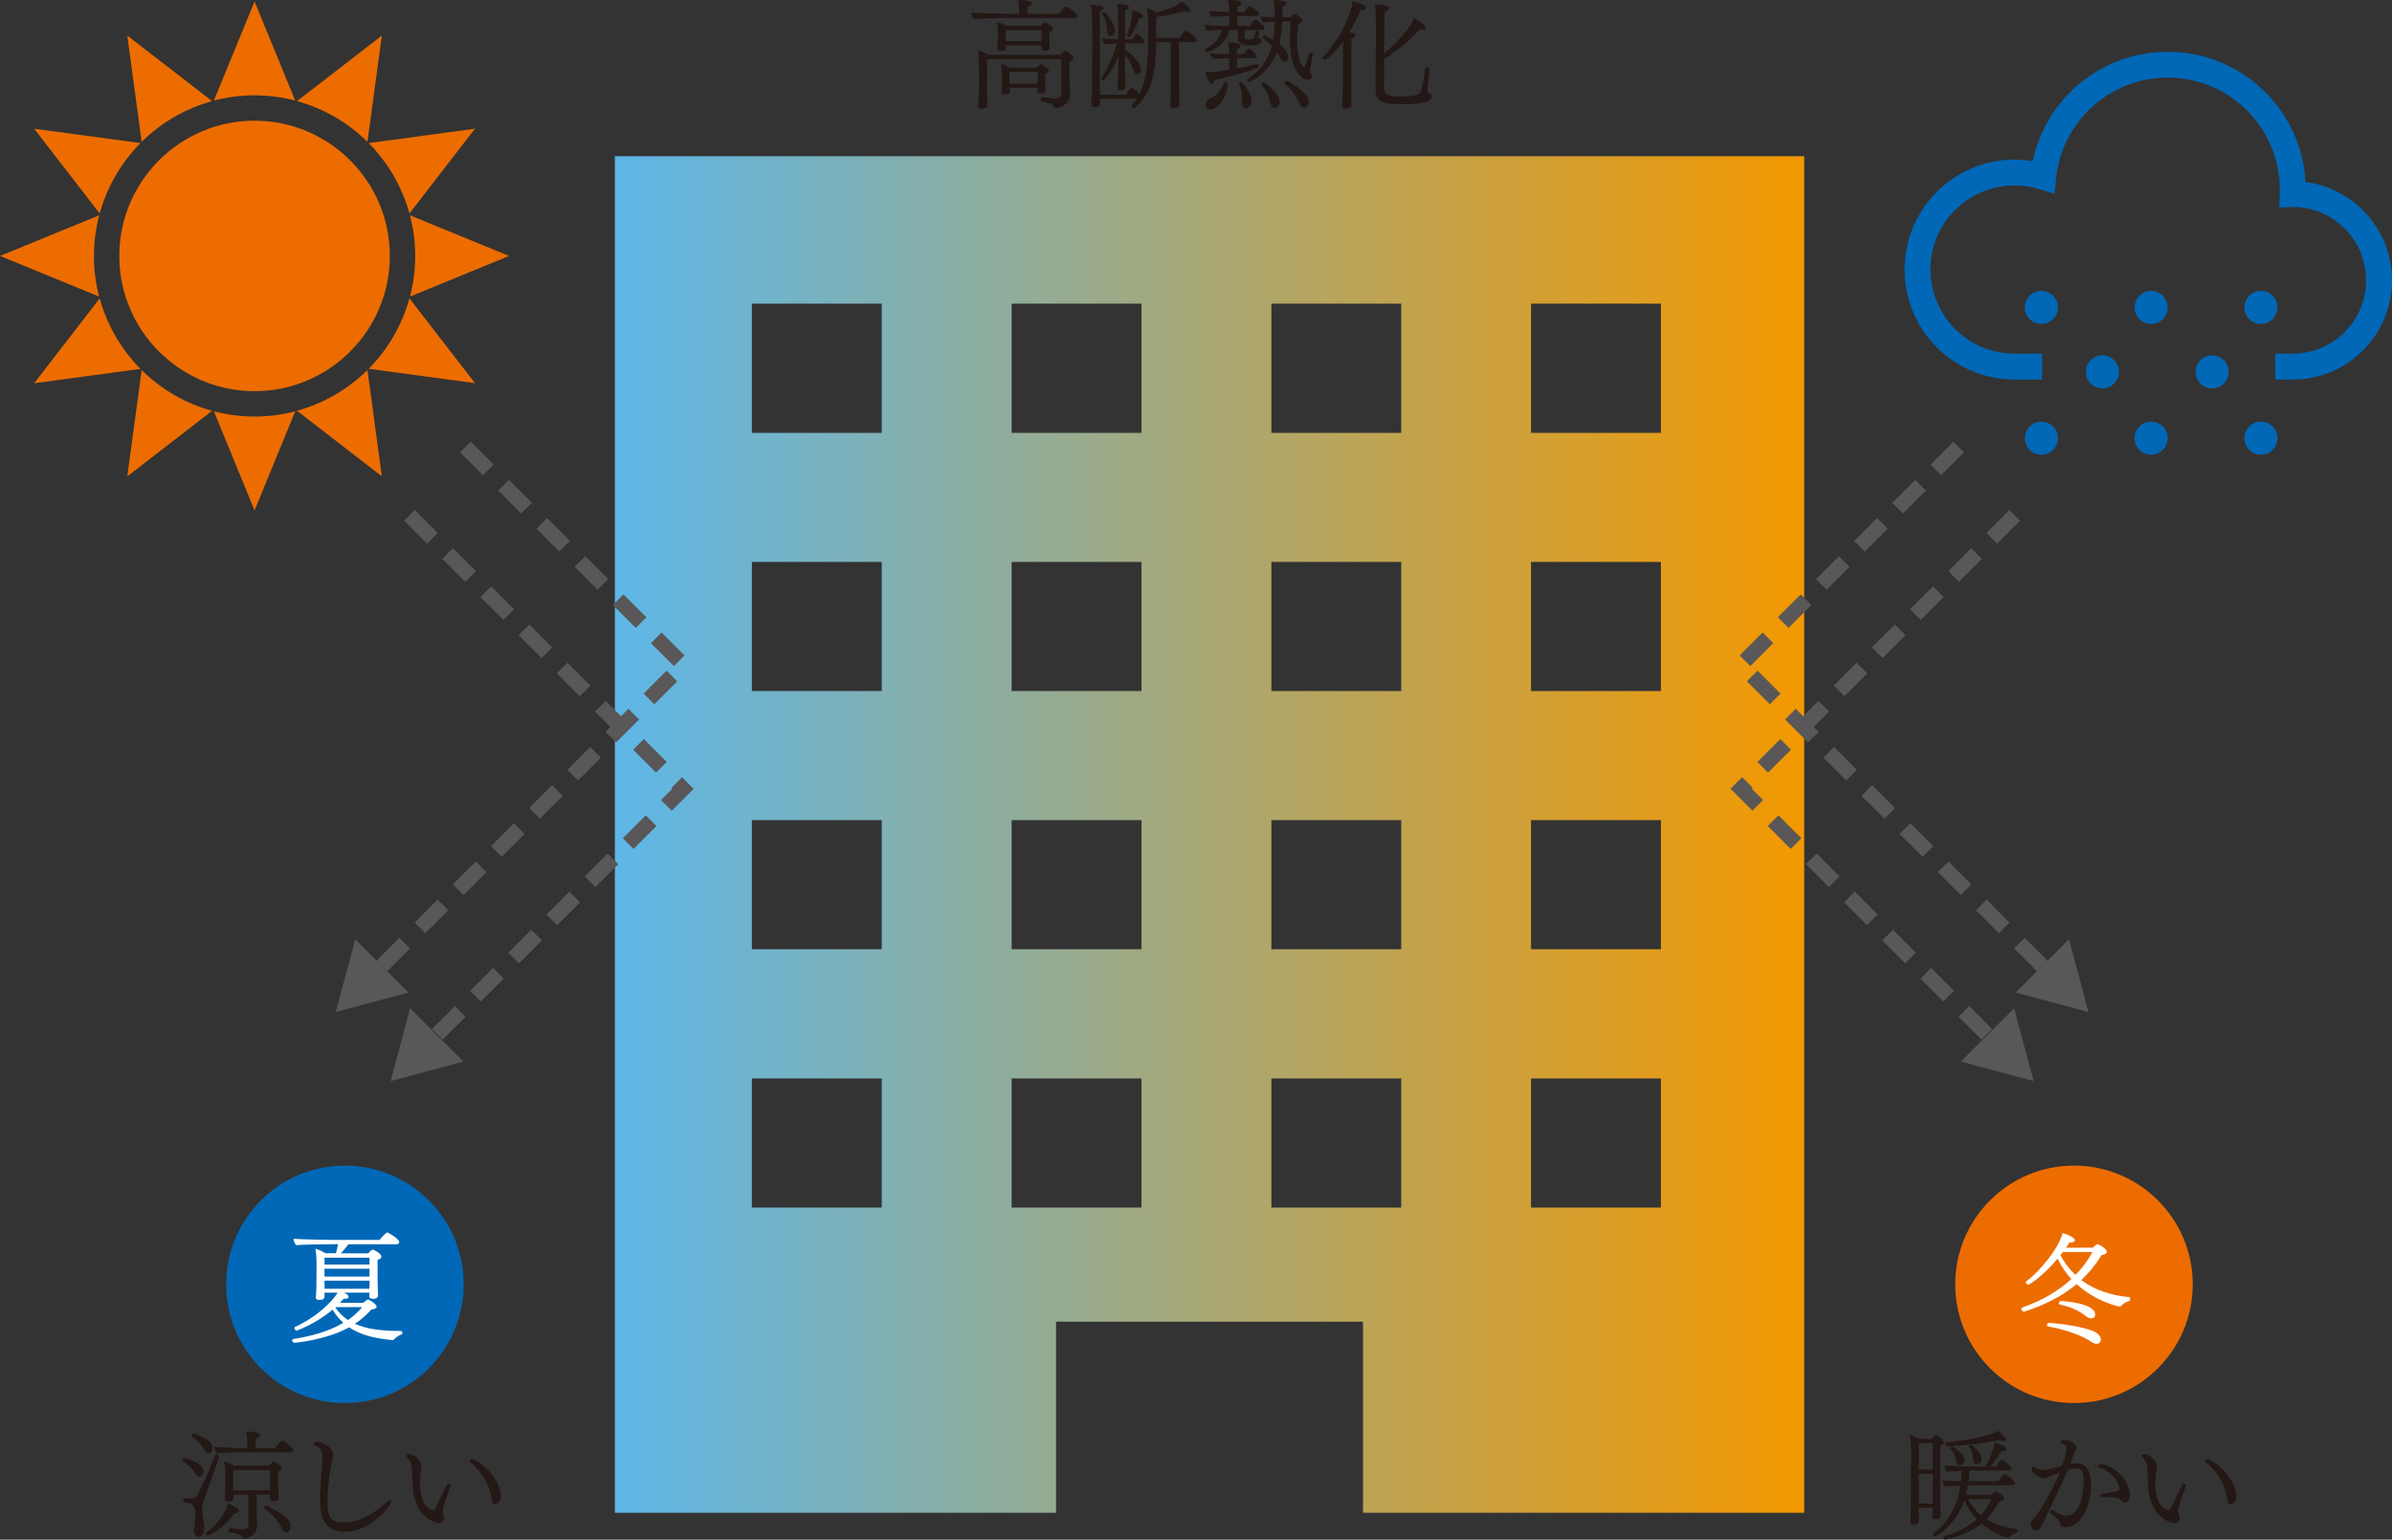<?xml version="1.0" encoding="UTF-8"?>
<svg id="_レイヤー_2" data-name="レイヤー 2" xmlns="http://www.w3.org/2000/svg" xmlns:xlink="http://www.w3.org/1999/xlink" viewBox="0 0 314.03 202.19">
  <rect x="0" y="0" width="314.03" height="202.19" fill="#333333" stroke="none"/>
  <defs>
    <style>
      .cls-1 {
        fill: #ed6c00;
      }

      .cls-2 {
        fill: #231815;
      }

      .cls-3 {
        fill: #595757;
      }

      .cls-4 {
        fill: #0068b7;
      }

      .cls-5 {
        fill: #fff;
      }

      .cls-6 {
        fill: url(#_名称未設定グラデーション_7);
      }
    </style>
    <linearGradient id="_名称未設定グラデーション_7" data-name="名称未設定グラデーション 7" x1="80.72" y1="109.6" x2="236.85" y2="109.6" gradientUnits="userSpaceOnUse">
      <stop offset="0" stop-color="#5eb7e8"/>
      <stop offset="1" stop-color="#f39800"/>
    </linearGradient>
  </defs>
  <g id="_レイヤー_1-2" data-name="レイヤー 1">
    <g>
      <path class="cls-6" d="M80.72,20.52v178.14h57.92v-25.1h40.3v25.1h57.92V20.52H80.72ZM115.76,158.58h-17.05v-16.96h17.05v16.96ZM115.76,124.66h-17.05v-16.96h17.05v16.96ZM115.76,90.75h-17.05v-16.96h17.05v16.96ZM115.76,56.84h-17.05v-16.96h17.05v16.96ZM149.86,158.58h-17.05v-16.96h17.05v16.96ZM149.86,124.66h-17.05v-16.96h17.05v16.96ZM149.86,90.75h-17.05v-16.96h17.05v16.96ZM149.86,56.84h-17.05v-16.96h17.05v16.96ZM183.96,158.58h-17.05v-16.96h17.05v16.96ZM183.96,124.66h-17.05v-16.96h17.05v16.96ZM183.96,90.75h-17.05v-16.96h17.05v16.96ZM183.96,56.84h-17.05v-16.96h17.05v16.96ZM218.05,158.58h-17.05v-16.96h17.05v16.96ZM218.05,124.66h-17.05v-16.96h17.05v16.96ZM218.05,90.75h-17.05v-16.96h17.05v16.96ZM218.05,56.84h-17.05v-16.96h17.05v16.96Z"/>
      <path class="cls-2" d="M141.42,2.09c0,.14-.09.28-.33.28h-9c-.61,0-3.82.06-4.27.11-.16-.16-.3-.51-.3-.78v-.05c.58.08,4.09.16,4.8.16h1.47v-.5c0-.41-.02-.7-.11-1.31,1.14.03,1.76.08,1.76.45,0,.17-.19.38-.55.47-.02.14-.02.58-.02.89h4.18c.23-.38.72-.94.89-.94.26,0,1.47.86,1.47,1.22ZM140.94,7.61c0,.16-.16.31-.51.45-.02.23-.02.41-.02.87v1.58c0,.38.05,1.68.06,1.98v.03c0,.94-1.06,1.67-1.86,1.67-.16,0-.23-.09-.3-.23-.16-.3-.33-.44-1.54-.64-.11-.02-.16-.12-.16-.25,0-.14.08-.3.2-.3h.02c.51.06,1.36.16,1.68.16.47,0,.81-.22.81-.67v-4.48h-9.73l-.02,4.01c0,.3.02.92.02,1.33,0,.19.02.5.03.64v.05c0,.44-.58.48-.76.48-.31,0-.45-.14-.45-.38v-.08c.11-1.51.11-2.03.11-2.14v-2.9c0-1.06-.02-1.56-.12-2.18.45.12.94.34,1.34.59h9.5c.34-.37.48-.53.62-.53.22,0,1.08.64,1.08.94ZM138.25,3.79c0,.19-.2.33-.48.41,0,.16-.02.73-.02.73,0,.44.05.86.08,1.29v.03c0,.14-.08.41-.64.41-.31,0-.48-.12-.48-.36l.02-.34h-4.68c.02.11.02.27.02.31-.02.28-.2.45-.69.45-.26,0-.47-.08-.47-.34v-.08c0-.06.05-.34.06-.58.02-.22.03-.5.03-.76v-.78c0-.5-.03-.76-.14-1.31.41.09.87.3,1.26.51h4.51c.12-.14.42-.45.58-.45.17,0,1.04.58,1.04.86ZM137.68,9.29c0,.19-.22.31-.45.39v.87c0,.17.02.5.03.7l.03.59v.02s0,.44-.64.44c-.28,0-.44-.09-.44-.3v-.03l.02-.44h-3.68v.06c0,.09.02.33.02.41,0,.16-.08.42-.67.42-.25,0-.44-.08-.44-.34v-.05c0-.06.02-.28.03-.48.02-.25.05-.66.05-.86v-.73c0-.5-.03-1.04-.14-1.56.39.09.83.26,1.22.48h3.52c.16-.17.42-.45.51-.45.03,0,.06.02.09.03.27.12.94.56.94.83ZM136.74,3.95h-4.71v1.45h4.71v-1.45ZM136.24,9.45h-3.71v1.54h3.71v-1.54Z"/>
      <path class="cls-2" d="M157.09,5.27c0,.14-.11.26-.34.26h-1.96v5.54c0,.48.02,1.36.03,2.01,0,.28.03.53.03.67,0,.33-.33.48-.75.48-.26,0-.48-.09-.48-.37v-.03c0-.14.03-.38.05-.73.02-.62.03-1.64.03-2.12v-5.44h-1.9c-.03,3.6-.48,6.53-2.76,8.58-.03.03-.08.05-.11.05-.14,0-.33-.14-.33-.27,0-.03.02-.08.05-.11.22-.27.42-.53.59-.81h-4.85l.02.34v.41c0,.06-.08.34-.67.34-.25,0-.47-.05-.47-.36v-.05s.03-.41.05-.78c.06-1.23.06-3.31.06-3.88,0-.37.02-1.47.02-2.65,0-4.27-.05-5.1-.16-5.72,1.47.09,1.62.22,1.62.47,0,.16-.16.33-.47.41v10.93h3.4c.41-.62.62-.87.81-.87.31,0,.9.64,1.01.76.98-2.01,1.11-4.44,1.11-6.96,0-.53.02-1.06.02-1.59,0-1.08-.05-2.03-.19-2.71.39.11.89.33,1.29.58,2.62-.69,3.13-1.23,3.32-1.45.33.16,1.12.87,1.12,1.15,0,.23-.28.25-.3.25-.14,0-.3-.05-.47-.14-.83.27-2.54.59-3.73.76v2.76h3.07c.2-.3.69-.95.87-.95.06,0,1.36.81,1.36,1.25ZM150.23,5.43c0,.14-.11.27-.31.27h-2.23v.83c.97.62,2.09,1.7,2.09,2.62,0,.44-.23.62-.44.62-.19,0-.39-.16-.5-.48-.23-.69-.64-1.5-1.15-2.14v1.34c0,.45.02,1.17.05,2.31,0,.14.02.45.02.64,0,.36-.42.41-.69.41-.2,0-.37-.09-.37-.33v-.03c0-.08.03-.47.05-.83.05-.94.03-1.61.05-2.03,0-.16.03-.78.06-1.36-.78,2.06-1.9,3.31-2.03,3.31s-.3-.08-.3-.22c0-.03.02-.06.05-.11.7-1,1.51-2.65,2.06-4.55-.51.02-1.36.05-1.65.09-.14-.17-.26-.48-.26-.76.39.06,1.47.12,2.07.14v-2.23c0-1.14-.03-1.65-.14-2.42.83.03,1.53.06,1.53.44,0,.14-.16.31-.48.41v3.8h.92c.14-.22.3-.45.5-.67.03-.03.06-.05.09-.05.25,0,1.03.72,1.03.98ZM145.79,4.76c-.23,0-.39-.17-.41-.58-.02-.73-.27-1.67-.67-2.37-.02-.03-.02-.05-.02-.08,0-.09.12-.19.25-.19.28,0,1.42,1.67,1.42,2.4,0,.38-.22.81-.58.81ZM149.59,2.43c-.39,1.03-.76,1.72-1.2,2.4-.03.05-.08.08-.14.08-.14,0-.3-.11-.3-.22,0-.02.01-.03.01-.05.2-.5.7-2.14.7-3.13v-.17c.56.12,1.45.47,1.45.78,0,.2-.2.31-.53.31Z"/>
      <path class="cls-2" d="M166.03,3.71c0,.14-.16.23-.34.23h-2.28c-.02.3-.02.75-.02.78,0,.45.17.47.56.47.64,0,.73-.3.81-.67.08-.42.12-.5.23-.5.14,0,.31.14.3.22-.02.17-.09.53-.09.62v.02c0,.22.44.08.44.5s-.54.61-1.64.61c-.7-.03-1.5-.09-1.5-1.12,0,0,0-.56.02-.92h-1.11c-.62,2.36-2.98,2.9-2.99,2.9-.14,0-.25-.14-.25-.27,0-.06.02-.12.09-.16,1.17-.59,1.86-1.37,2.15-2.48h-.12c-.51,0-1.28.02-1.81.09-.19-.17-.28-.48-.3-.76.61.08,1.75.14,2.48.14h.72v-1.29h-.22c-.51,0-1.57.02-2.1.09-.19-.17-.3-.5-.31-.78.56.08,1.87.14,2.64.14,0-.42-.03-1.11-.16-1.58,1.61,0,1.75.28,1.75.44,0,.23-.33.36-.56.42v.72h.95c.11-.16.51-.78.7-.78.16,0,1.22.69,1.22,1.06,0,.16-.14.26-.33.26h-2.54v1.29h1.67c.16-.25.54-.8.73-.8.22,0,1.22.8,1.22,1.09ZM159.42,10.54c-.02.33-.17.51-.34.51-.14,0-.28-.11-.38-.36-.16-.42-.39-.78-.47-1.23.19.02.34.03.51.03.19,0,.89-.02,2.64-.33v-1.5h-.27c-.51,0-1.36.03-1.89.09-.19-.17-.31-.47-.37-.76.72.11,1.76.12,2.43.12h.09c0-.41-.03-.97-.14-1.53,1.12,0,1.67.17,1.67.45,0,.16-.17.33-.5.41v.67h.87c.48-.69.59-.72.66-.72.3,0,1.09.81,1.09,1,0,.14-.09.26-.31.26h-2.31v1.33c.98-.19,1.95-.41,2.67-.58h.03c.11,0,.17.14.17.28,0,.09-.03.2-.12.23-1.53.56-4.18,1.26-5.74,1.61ZM158.89,14.38c-.34,0-.59-.22-.59-.61,0-.25.09-.58.53-.8.7-.34,1.47-.94,1.86-2.1.03-.09.11-.14.2-.14.14,0,.31.11.31.2v.02c-.17,2.43-1.71,3.43-2.31,3.43ZM163.55,14.25c-.31,0-.48-.31-.48-.81,0-.95-.11-1.7-.38-2.37-.02-.03-.02-.05-.02-.06,0-.14.16-.22.3-.22.06,0,.14.02.19.08.44.54,1.15,1.71,1.15,2.29,0,.9-.55,1.09-.76,1.09ZM171.97,9.28c0,.17.03.3.09.37.11.14.16.26.16.39,0,.27-.25.47-.53.47-.06,0-2.34-.2-2.34-5.52,0-.7.03-1.43.09-2.17h-1.11c-.12,2.01-.31,2.74-.37,3.01.64.5,1.17,1,1.17,1.65,0,.53-.37.64-.45.64-.19,0-.37-.14-.53-.45-.12-.25-.3-.53-.5-.81-1.08,2.85-3.62,3.93-3.62,3.93-.12,0-.31-.17-.31-.31,0-.05.02-.09.08-.12,1.84-1.19,2.71-2.6,3.15-4.32-.36-.39-.76-.75-1.15-1.03-.05-.03-.06-.08-.06-.12,0-.12.12-.25.25-.25.02,0,.26.05,1.14.61.12-.72.19-1.53.2-2.4-.28.02-.81.05-1.47.09-.12-.11-.36-.48-.36-.75v-.03c.65.08,1.39.09,1.84.11v-.98c0-.36-.03-.9-.11-1.28,1.09.03,1.65.14,1.65.45,0,.27-.3.39-.5.44,0,.44-.02.9-.03,1.37h1.08c.31-.36.39-.44.53-.44.25,0,1.03.61,1.03.92,0,.2-.25.33-.55.39-.11.75-.16,1.48-.16,2.18,0,2.62.73,3.52.92,3.52.12,0,.36-.7.66-1.84.02-.09.09-.12.19-.12.14,0,.31.09.31.22v.03c-.37,1.79-.39,2.06-.39,2.15ZM167.99,13.3c0,.81-.56.87-.66.87-.23,0-.45-.22-.55-.67-.22-.97-.56-1.62-1.14-2.34-.03-.03-.03-.08-.03-.11,0-.12.14-.25.3-.25.08,0,2.07,1.36,2.07,2.5ZM171.8,13.35c0,.53-.3.83-.59.83-.25,0-.47-.23-.64-.64-.41-1-1.14-1.89-1.9-2.51-.05-.05-.06-.08-.06-.12,0-.14.16-.26.3-.26.28,0,2.53,1.36,2.84,2.32.03.12.06.25.06.39Z"/>
      <path class="cls-2" d="M178.69,1.34h-.08c-.33.84-.84,1.87-1.47,2.9.73.11.79.2.79.39,0,.23-.28.36-.5.44-.02.51-.02,3.87-.02,3.87,0,.23-.02,1.2-.02,2.23,0,.76.02,1.58.03,2.15,0,.16.02.3.02.48,0,.39-.51.45-.79.45-.23,0-.47-.06-.47-.36v-.03c0-.06.03-.33.05-.69.06-1.2.09-3.82.09-4.24v-3.49c-1.18,1.58-2.18,2.42-2.37,2.42-.14,0-.3-.16-.3-.28,0-.05.02-.08.05-.11,2.42-2.51,3.79-5.88,3.84-7.28.19.03,1.78.33,1.78.83,0,.33-.53.33-.64.33ZM184.01,13.69c-1.73,0-3.43,0-3.43-2v-.03c.02-.9.05-8,.05-8.17,0-.41-.02-2-.11-2.92.19,0,1.84.03,1.84.5,0,.16-.19.37-.59.47-.02.78-.03,3.23-.05,5.49,1.18-1.01,2.7-2.59,3.4-3.62.19-.28.36-.64.48-1.03.22.09,1.56.78,1.56,1.26,0,.14-.11.28-.42.28-.11,0-.23-.02-.36-.06-1.48,1.62-3.21,2.99-4.66,3.91-.02,1.87-.02,3.46-.02,3.68.03,1.17.76,1.22,2.12,1.22.8,0,1.68-.06,2.12-.2.66-.19.76-.73,1.17-3.49.02-.11.11-.16.22-.16.16,0,.33.09.33.22v.02c-.27,2.7-.27,2.71-.27,2.78,0,.25.05.31.17.36.3.11.39.22.39.47,0,.59-.87,1.03-3.95,1.03Z"/>
      <path class="cls-1" d="M38.76,13.22L33.42.19l-5.34,13.02c1.71-.45,3.49-.69,5.34-.69s3.63.24,5.34.69Z"/>
      <path class="cls-1" d="M27.85,13.28l-11.14-8.61,1.89,13.96c2.54-2.51,5.71-4.38,9.25-5.35Z"/>
      <path class="cls-1" d="M18.44,18.79l-13.96-1.89,8.61,11.14c.97-3.54,2.84-6.71,5.35-9.25Z"/>
      <path class="cls-1" d="M12.34,33.61c0-1.84.24-3.63.69-5.34L0,33.61l13.02,5.34c-.45-1.71-.69-3.49-.69-5.34Z"/>
      <path class="cls-1" d="M13.09,39.19l-8.61,11.14,13.96-1.89c-2.51-2.54-4.38-5.71-5.35-9.25Z"/>
      <path class="cls-1" d="M16.71,62.56l11.14-8.61c-3.54-.97-6.71-2.84-9.25-5.35l-1.89,13.96Z"/>
      <path class="cls-1" d="M28.08,54.01l5.34,13.02,5.34-13.02c-1.71.45-3.49.69-5.34.69s-3.63-.24-5.34-.69Z"/>
      <path class="cls-1" d="M38.99,53.94l11.14,8.61-1.89-13.96c-2.54,2.51-5.71,4.38-9.25,5.35Z"/>
      <path class="cls-1" d="M48.4,48.43l13.96,1.89-8.61-11.14c-.97,3.54-2.84,6.71-5.35,9.25Z"/>
      <path class="cls-1" d="M66.84,33.61l-13.02-5.34c.45,1.71.69,3.49.69,5.34s-.24,3.63-.69,5.34l13.02-5.34Z"/>
      <path class="cls-1" d="M53.75,28.04l8.61-11.14-13.96,1.89c2.51,2.54,4.38,5.71,5.35,9.25Z"/>
      <path class="cls-1" d="M50.13,4.67l-11.14,8.61c3.54.97,6.71,2.84,9.25,5.35l1.89-13.96Z"/>
      <path class="cls-1" d="M33.42,15.85c-9.79,0-17.76,7.97-17.76,17.76s7.97,17.76,17.76,17.76,17.76-7.97,17.76-17.76-7.97-17.76-17.76-17.76Z"/>
      <circle class="cls-4" cx="45.28" cy="168.66" r="15.59"/>
      <path class="cls-5" d="M52.83,175.04c0,.09-.03.17-.12.2-.2.08-.62.25-.98.65-.08.09-.16.09-.22.09-2.21-.2-4.15-.65-5.68-1.67-3.03,1.68-7.13,2.03-7.19,2.03-.14,0-.28-.19-.28-.33,0-.08.03-.14.12-.16,2.25-.36,4.6-.95,6.6-2.14-.54-.47-1.01-1.04-1.42-1.72-2.26,1.89-4.68,2.75-4.71,2.75-.14,0-.3-.19-.3-.34,0-.06.03-.11.09-.14,3.73-1.75,5.43-4.18,5.58-4.51h-1.72v.51c0,.37-.31.45-.69.45-.25,0-.45-.08-.45-.34v-.05c.02-.12.08-.69.08-2.06l.02-2.46c0-.45-.05-1.34-.16-1.81.42.09.9.34,1.34.59h1.36c.11-.36.22-.83.28-1.19h-.81c-.61,0-4.01.05-4.68.12-.19-.14-.34-.56-.36-.84.78.09,4.3.16,5.47.16h5.82c.22-.27.86-.98,1.01-.98.05,0,.08.02.11.03.25.11,1.47.84,1.47,1.22,0,.14-.11.3-.34.3h-6.33c-.16.22-.66.83-.98,1.19h3.59c.36-.41.45-.48.58-.48.19,0,1.14.53,1.14.9,0,.17-.14.34-.5.44v2.67c0,.22.02.76.03,1.2,0,.22.03.72.03.79v.03c0,.41-.53.42-.7.42-.31,0-.45-.11-.45-.33l.02-.48h-3.32c.41.22.58.36.58.55,0,.17-.2.26-.41.26-.06,0-.14,0-.22-.02-.16.19-.33.37-.5.55h3.07c.11-.11.48-.44.62-.44.02,0,.05,0,.08.02s1.04.55,1.04.94c0,.17-.2.31-.69.36-.66.73-1.37,1.36-2.15,1.87,1.53.7,3.49.94,5.82.94h.17s.09,0,.12.02c.05.02.11.12.11.23ZM48.51,165.16h-5.91v.9h5.91v-.9ZM48.51,166.61h-5.91v1.03h5.91v-1.03ZM48.51,168.18h-5.91v.26c0,.14,0,.48.02.8h5.88c.02-.3.02-.66.02-.83v-.23ZM44.08,171.65l-.05.05c.44.67,1,1.22,1.65,1.65.69-.47,1.31-1.03,1.87-1.7h-3.48Z"/>
      <circle class="cls-1" cx="272.28" cy="168.66" r="15.59"/>
      <path class="cls-5" d="M278.48,171.49c-.05.06-.14.09-.22.09-.05,0-2.99-.55-5.63-2.95-3.04,2.56-6.91,3.62-6.96,3.62-.16,0-.31-.22-.31-.37,0-.08.05-.14.12-.17,2.7-.94,4.83-2.25,6.46-3.74-.7-.76-1.33-1.65-1.81-2.68-2.03,2.4-3.67,3.4-3.87,3.4-.16,0-.3-.17-.3-.31,0-.05.02-.09.06-.12,1.67-1.19,4.23-4.24,4.76-6.33.47.12,1.62.56,1.62.94,0,.19-.23.31-.64.31h-.09c-.12.2-.27.44-.44.67h3.52c.08-.08.5-.47.62-.47.11,0,1.22.54,1.22,1.03,0,.2-.25.36-.67.39-.75,1.23-1.64,2.32-2.68,3.31,1.7,1.26,3.84,2.01,6.3,2.23.08,0,.12.11.12.23,0,.11-.05.23-.12.27-.34.11-.81.31-1.08.67ZM275.8,175.92c0,.31-.2.55-.56.55-.2,0-.45-.09-.73-.28-1.37-.94-3.77-1.68-5.63-2-.09-.02-.14-.09-.14-.19,0-.14.09-.28.22-.28.06,0,3.68.22,5.85,1.09.7.28,1,.75,1,1.11ZM274.55,173.14c-.2,0-.45-.11-.72-.31-.92-.73-2.03-1.23-3.4-1.51-.09-.02-.14-.09-.14-.17,0-.14.12-.3.28-.3.23,0,4.49.25,4.49,1.78,0,.39-.3.51-.51.51ZM270.82,164.42c-.11.12-.2.27-.31.41.51,1.01,1.19,1.87,1.96,2.6.94-.94,1.67-1.96,2.23-3.01h-3.88Z"/>
      <path class="cls-2" d="M26.68,193.26c0,.39-.23.66-.5.66-.17,0-.36-.12-.51-.41-.34-.56-.97-1.25-1.65-1.61-.08-.03-.11-.09-.11-.16,0-.12.14-.26.3-.26.02,0,2.48.47,2.48,1.78ZM27.15,195.94c-.09.28-.23.64-.36,1-.17.51-.25.81-.25,1.22,0,.3.02.34.26,2.04.2,1.28-.45,1.61-.73,1.61-.31,0-.61-.26-.61-.75,0-.06,0-.12.02-.19.06-.47.17-1.31.17-1.98,0-1.42-.67-1.56-1.39-1.56-.12,0-.2-.14-.2-.28,0-.16.08-.3.22-.3h.02c.34.02.62.03.97.03.23,0,.42-.12.53-.31.55-.89,1.53-2.98,2.43-5.36.03-.09.11-.12.19-.12.16,0,.34.12.34.28,0,.17-1.45,4.23-1.61,4.68ZM27.88,190.11c0,.26-.11.72-.51.72-.2,0-.41-.14-.58-.44-.39-.73-.83-1.26-1.58-1.68-.06-.03-.09-.09-.09-.16,0-.12.14-.27.3-.27.09,0,2,.62,2.35,1.36.08.16.11.31.11.47ZM31.37,198.4c0,.17-.19.3-.5.3h-.11c-1.42,2.18-3.35,2.98-3.48,2.98-.16,0-.28-.14-.28-.28,0-.06.03-.14.11-.19,1.23-.84,2.5-2.43,2.79-3.74.05.02,1.47.48,1.47.94ZM38.51,190.43c0,.16-.11.3-.34.3h-6.6c-.61,0-2.42.03-3.09.11-.2-.14-.31-.56-.33-.83.67.06,2.6.16,3.76.16h.55v-.59c0-.41,0-.87-.14-1.59,1.58,0,1.83.27,1.83.47,0,.25-.38.39-.56.44,0,.09-.02.31-.02.56s.02.51.02.72h2.56c.14-.22.75-1.04.94-1.04.12,0,1.43.95,1.43,1.31ZM36.99,192.85c0,.14-.11.3-.47.41v1.58c0,.17.02,1.14.03,1.34.02.17.03.44.03.51,0,.31-.34.45-.64.45s-.51-.12-.51-.38l.02-.5h-1.76v2.54c0,.31.06,1.37.06,1.65v.02c0,.78-.9,1.58-1.68,1.58-.12,0-.23-.03-.3-.22-.12-.42-1.56-.62-1.62-.62-.11-.02-.16-.12-.16-.25,0-.14.06-.28.19-.28h.02c.59.08,1.29.16,1.65.16.5,0,.76-.23.76-.72v-3.85h-1.98v.05l.02.39v.03c0,.45-.58.45-.67.45-.25,0-.47-.08-.47-.39v-.05c0-.06.02-.3.03-.53.02-.44.05-.98.05-1.29v-1.33c0-.51-.05-1.12-.16-1.68.39.11.89.33,1.31.56h4.57c.23-.26.53-.56.61-.56.22,0,1.08.64,1.08.94ZM35.46,193.04h-4.83c0,.69-.02,2.14-.02,2.14v.53h4.85v-2.67ZM38.16,200.48c0,.36-.16.76-.56.76-.2,0-.41-.16-.58-.51-.41-.83-1.19-1.87-2.26-2.59-.05-.03-.06-.08-.06-.12,0-.12.14-.28.28-.28.05,0,3.18,1.29,3.18,2.75Z"/>
      <path class="cls-2" d="M45.25,201.15c-2.7,0-3.23-2.06-3.23-4.18,0-.58.03-1.22.08-1.89q.23-3.74.23-3.81c0-.64-.25-1.18-.92-1.4-.16-.05-.23-.14-.23-.23,0-.16.19-.31.48-.31.98,0,2.11,1.04,2.11,1.72,0,.34-.17.75-.3,1.4-.28,1.45-.48,3.57-.48,4.9,0,2.15.59,2.6,2.18,2.6,2.71,0,5.16-2.28,5.58-2.7.16-.16.34-.23.47-.23.09,0,.17.05.17.16,0,.47-2.7,3.98-6.14,3.98Z"/>
      <path class="cls-2" d="M58.13,198.5c0,.09.02.19.03.26.05.2.16.44.16.64,0,.51-.64.61-.75.61-.36,0-1.79-.45-2.59-1.92-.62-1.15-.81-1.96-.87-4.9-.02-.7-.16-1.28-.58-1.75-.12-.14-.19-.23-.19-.3,0-.14.42-.17.5-.17.37,0,1.48.73,1.48,1.54,0,.23-.05.45-.08.69-.08.54-.11,1.08-.11,1.57,0,3.29,1.58,3.52,1.72,3.52.16,0,.25-.09.31-.23.41-.8,1-2.12,1.47-2.96.09-.17.22-.28.33-.28s.19.09.19.23c0,.06-.02.14-.05.22-.86,2.42-.97,2.75-.97,3.21ZM65.77,196.39c0,.55-.34,1.15-.72,1.15-.14,0-.28-.09-.41-.31-.09-.17-.12-.64-.17-.86-.25-1.33-1.2-3.13-2.67-4.3-.09-.08-.14-.17-.14-.25,0-.12.11-.23.28-.23.56,0,3.17,1.81,3.73,4.19.05.22.09.42.09.61Z"/>
      <path class="cls-2" d="M255.2,189.44c0,.14-.11.3-.47.39-.02.61-.02,5.19-.02,5.19,0,.31.02,2.79.03,3.27.02.22.05.64.05.73,0,.42-.44.5-.66.5-.28,0-.45-.16-.45-.42,0-.25.02-.64.03-.81v-.3h-1.83c.02.47.02.87.02,1.08,0,.19.02.48.02.61,0,.05,0,.56-.65.56-.31,0-.48-.16-.48-.41v-.06c.08-.51.09-3.21.09-3.31l.02-5.82c0-.69-.05-1.56-.16-2.23.41.12.87.34,1.23.55h1.67c.34-.42.47-.5.5-.5.17,0,1.06.61,1.06.97ZM253.74,189.5h-1.83l-.02,3.49h1.84v-3.49ZM253.74,193.54h-1.84v3.91h1.84v-3.91ZM264.85,201.02c0,.12-.08.28-.17.3-.23.05-.61.22-.87.53-.05.06-.09.09-.17.09-.03,0-1.7-.33-3.51-1.86-2,1.62-4.74,2.11-4.77,2.11-.11,0-.25-.19-.25-.33,0-.06.03-.11.09-.12,1.93-.56,3.31-1.29,4.32-2.23-.7-.73-1.28-1.59-1.62-2.5-1.17,3.38-3.7,4.76-3.9,4.76-.16,0-.28-.12-.28-.25,0-.05.02-.09.08-.14,2.32-1.7,3.23-4.02,3.55-6.27-.62.02-1.62.05-2.01.09-.14-.14-.26-.44-.26-.7v-.08c.47.06,1.54.09,2.35.11.05-.47.08-.92.09-1.37-.72.02-1.59.06-1.92.09-.14-.14-.28-.45-.28-.72v-.08c.69.09,2.87.14,3.49.14h1.87c.42-.75.87-1.83,1.06-2.45.05-.19.06-.36.11-.69.34.05,1.53.44,1.53.84,0,.17-.19.28-.48.28-.05,0-.09-.02-.14-.02-.45.69-.91,1.39-1.44,2.03h.7c.53-.8.67-.86.78-.86.14,0,1.29.78,1.29,1.12,0,.16-.14.28-.34.28h-5.18c-.02.45-.06.92-.12,1.4h3.9s.58-.92.83-.92c.14,0,1.39.84,1.39,1.18,0,.16-.16.28-.36.28h-5.85c-.06.41-.16.81-.26,1.23h3.37c.37-.44.55-.45.61-.45.09,0,1.06.58,1.06.95,0,.17-.2.31-.64.36-.51.89-1.06,1.65-1.71,2.31,1.11.7,2.43,1.14,3.91,1.33.11.02.16.09.16.2ZM263.03,189.25c-.14,0-.31-.05-.51-.14-2.74.64-6.38.79-6.77.79-.22,0-.31-.14-.31-.26,0-.11.08-.22.22-.23.37-.05,5.47-.62,6.61-1.51.12.08,1.06.75,1.06,1.14,0,.02,0,.22-.3.22ZM257.88,191.68c0,.26-.14.73-.59.73-.25,0-.42-.23-.47-.56-.11-.72-.36-1.14-.76-1.61-.03-.03-.03-.06-.03-.09,0-.11.14-.2.27-.2,0,0,1.59.83,1.59,1.73ZM258.38,196.87c.44.84,1,1.53,1.68,2.11.55-.62,1-1.33,1.37-2.11h-3.06ZM259.55,192.34c-.28,0-.44-.25-.47-.59-.05-.62-.23-1.28-.56-1.73-.02-.03-.03-.06-.03-.08,0-.11.16-.19.28-.19.16,0,1.39,1.09,1.39,1.83,0,.25-.17.76-.61.76Z"/>
      <path class="cls-2" d="M271.12,200.54c-.27,0-.55-.08-.66-.41-.14-.42-.22-.53-.56-.84-.19-.17-.39-.33-.59-.51-.11-.09-.17-.22-.17-.31,0-.11.08-.2.2-.2.06,0,.17.03.28.11.81.53,1.28.67,1.62.67,1.87,0,2.31-2.85,2.31-4.57,0-1.26-.31-1.64-.84-1.65-.39,0-.75.03-1.25.22-.94,2.23-2,4.26-3.01,6.44-.09.2-.34.73-.44.95-.12.28-.5.55-.83.55-.36,0-.59-.48-.59-.9,0-.14.08-.34.17-.44,1.7-1.7,3.59-6.13,3.65-6.29-.47.17-1.12.45-1.29.53-.25.12-.5.23-.8.23-.78,0-1.61-.75-1.61-1.25,0-.19.11-.28.23-.28.06,0,.14.03.2.08.08.05.53.36,1.14.36.55,0,2.09-.45,2.45-.56.42-1.2.58-2.15.58-2.23,0-.42-.28-.59-.61-.62-.17-.02-.22-.11-.22-.19,0-.14.12-.34.56-.34.75,0,1.61.64,1.61,1.03,0,.17-.14.33-.25.53-.05.09-.61,1.58-.61,1.59.28-.05.56-.06.8-.06,1.12,0,1.93.72,1.93,2.74,0,2.23-.94,5.63-3.42,5.63ZM279.62,196.31c0,.59-.28,1.01-.69,1.01-.12,0-.27-.05-.39-.19-.44-.5-.64-.5-1.87-.5-.67,0-.98,0-.98-.2,0-.12.16-.25.45-.3,2.04-.33,2.11-.39,2.11-.66,0-.59-1.06-2.45-2.71-2.73-.12-.03-.19-.09-.19-.17,0-.14.16-.28.42-.28,1.53,0,3.85,2,3.85,4.01Z"/>
      <path class="cls-2" d="M285.96,198.5c0,.09.02.19.03.26.05.2.16.44.16.64,0,.51-.64.61-.75.61-.36,0-1.79-.45-2.59-1.92-.62-1.15-.81-1.96-.87-4.9-.02-.7-.16-1.28-.58-1.75-.12-.14-.19-.23-.19-.3,0-.14.42-.17.5-.17.38,0,1.48.73,1.48,1.54,0,.23-.05.45-.08.69-.08.54-.11,1.08-.11,1.57,0,3.29,1.58,3.52,1.71,3.52.16,0,.25-.09.31-.23.41-.8,1-2.12,1.47-2.96.09-.17.22-.28.33-.28s.19.09.19.23c0,.06-.02.14-.05.22-.86,2.42-.97,2.75-.97,3.21ZM293.6,196.39c0,.55-.34,1.15-.72,1.15-.14,0-.28-.09-.41-.31-.09-.17-.12-.64-.17-.86-.25-1.33-1.2-3.13-2.67-4.3-.09-.08-.14-.17-.14-.25,0-.12.11-.23.28-.23.56,0,3.17,1.81,3.73,4.19.05.22.09.42.09.61Z"/>
      <path class="cls-3" d="M267.43,127.56l-3.01-3.01,1.4-1.4,3.01,3.01-1.4,1.4ZM262.42,122.55l-3.01-3.01,1.4-1.4,3.01,3.01-1.4,1.4ZM257.41,117.54l-3.01-3.01,1.4-1.4,3.01,3.01-1.4,1.4ZM252.4,112.52l-3.01-3.01,1.4-1.4,3.01,3.01-1.4,1.4ZM247.39,107.51l-3.01-3.01,1.4-1.4,3.01,3.01-1.4,1.4ZM242.38,102.5l-3.01-3.01,1.4-1.4,3.01,3.01-1.4,1.4ZM237.36,97.49l-3.01-3.01,1.4-1.4,3.01,3.01-1.4,1.4ZM232.35,92.48l-3.01-3.01,1.4-1.4,3.01,3.01-1.4,1.4ZM229.79,87.47l-1.4-1.4,3.01-3.01,1.4,1.4-3.01,3.01ZM234.8,82.46l-1.4-1.4,3.01-3.01,1.4,1.4-3.01,3.01ZM239.81,77.45l-1.4-1.4,3.01-3.01,1.4,1.4-3.01,3.01ZM244.82,72.44l-1.4-1.4,3.01-3.01,1.4,1.4-3.01,3.01ZM249.83,67.43l-1.4-1.4,3.01-3.01,1.4,1.4-3.01,3.01ZM254.84,62.41l-1.4-1.4,3.01-3.01,1.4,1.4-3.01,3.01Z"/>
      <polygon class="cls-3" points="264.62 130.34 274.18 132.9 271.62 123.35 264.62 130.34"/>
      <path class="cls-3" d="M260.14,136.53l-3.01-3.01,1.4-1.4,3.01,3.01-1.4,1.4ZM255.13,131.52l-3.01-3.01,1.4-1.4,3.01,3.01-1.4,1.4ZM250.12,126.51l-3.01-3.01,1.4-1.4,3.01,3.01-1.4,1.4ZM245.11,121.5l-3.01-3.01,1.4-1.4,3.01,3.01-1.4,1.4ZM240.1,116.49l-3.01-3.01,1.4-1.4,3.01,3.01-1.4,1.4ZM235.09,111.48l-3.01-3.01,1.4-1.4,3.01,3.01-1.4,1.4ZM230.08,106.47l-2.89-2.89,1.52-1.52,1.4,1.4-.12.12,1.48,1.48-1.4,1.4ZM232.12,101.46l-1.4-1.4,3.01-3.01,1.4,1.4-3.01,3.01ZM237.13,96.45l-1.4-1.4,3.01-3.01,1.4,1.4-3.01,3.01ZM242.14,91.44l-1.4-1.4,3.01-3.01,1.4,1.4-3.01,3.01ZM247.15,86.42l-1.4-1.4,3.01-3.01,1.4,1.4-3.01,3.01ZM252.16,81.41l-1.4-1.4,3.01-3.01,1.4,1.4-3.01,3.01ZM257.18,76.4l-1.4-1.4,3.01-3.01,1.4,1.4-3.01,3.01ZM262.19,71.39l-1.4-1.4,3.01-3.01,1.4,1.4-3.01,3.01Z"/>
      <polygon class="cls-3" points="257.42 139.41 266.98 141.97 264.42 132.41 257.42 139.41"/>
      <path class="cls-3" d="M50.82,127.56l-1.4-1.4,3.01-3.01,1.4,1.4-3.01,3.01ZM55.84,122.55l-1.4-1.4,3.01-3.01,1.4,1.4-3.01,3.01ZM60.85,117.54l-1.4-1.4,3.01-3.01,1.4,1.4-3.01,3.01ZM65.86,112.52l-1.4-1.4,3.01-3.01,1.4,1.4-3.01,3.01ZM70.87,107.51l-1.4-1.4,3.01-3.01,1.4,1.4-3.01,3.01ZM75.88,102.5l-1.4-1.4,3.01-3.01,1.4,1.4-3.01,3.01ZM80.89,97.49l-1.4-1.4,3.01-3.01,1.4,1.4-3.01,3.01ZM85.9,92.48l-1.4-1.4,3.01-3.01,1.4,1.4-3.01,3.01ZM88.47,87.47l-3.01-3.01,1.4-1.4,3.01,3.01-1.4,1.4ZM83.46,82.46l-3.01-3.01,1.4-1.4,3.01,3.01-1.4,1.4ZM78.45,77.45l-3.01-3.01,1.4-1.4,3.01,3.01-1.4,1.4ZM73.43,72.44l-3.01-3.01,1.4-1.4,3.01,3.01-1.4,1.4ZM68.42,67.43l-3.01-3.01,1.4-1.4,3.01,3.01-1.4,1.4ZM63.41,62.41l-3.01-3.01,1.4-1.4,3.01,3.01-1.4,1.4Z"/>
      <polygon class="cls-3" points="46.64 123.35 44.08 132.9 53.63 130.34 46.64 123.35"/>
      <path class="cls-3" d="M58.11,136.53l-1.4-1.4,3.01-3.01,1.4,1.4-3.01,3.01ZM63.12,131.52l-1.4-1.4,3.01-3.01,1.4,1.4-3.01,3.01ZM68.13,126.51l-1.4-1.4,3.01-3.01,1.4,1.4-3.01,3.01ZM73.14,121.5l-1.4-1.4,3.01-3.01,1.4,1.4-3.01,3.01ZM78.16,116.49l-1.4-1.4,3.01-3.01,1.4,1.4-3.01,3.01ZM83.17,111.48l-1.4-1.4,3.01-3.01,1.4,1.4-3.01,3.01ZM88.18,106.47l-1.4-1.4,1.48-1.48-.12-.12,1.4-1.4,1.52,1.52-2.89,2.89ZM86.13,101.46l-3.01-3.01,1.4-1.4,3.01,3.01-1.4,1.4ZM81.12,96.45l-3.01-3.01,1.4-1.4,3.01,3.01-1.4,1.4ZM76.11,91.44l-3.01-3.01,1.4-1.4,3.01,3.01-1.4,1.4ZM71.1,86.42l-3.01-3.01,1.4-1.4,3.01,3.01-1.4,1.4ZM66.09,81.41l-3.01-3.01,1.4-1.4,3.01,3.01-1.4,1.4ZM61.08,76.4l-3.01-3.01,1.4-1.4,3.01,3.01-1.4,1.4ZM56.07,71.39l-3.01-3.01,1.4-1.4,3.01,3.01-1.4,1.4Z"/>
      <polygon class="cls-3" points="53.84 132.41 51.28 141.97 60.83 139.41 53.84 132.41"/>
      <path class="cls-4" d="M298.99,40.37c0-1.2-.97-2.17-2.17-2.17s-2.17.97-2.17,2.17.97,2.17,2.17,2.17c1.2,0,2.17-.97,2.17-2.17Z"/>
      <path class="cls-4" d="M282.41,42.54c1.2,0,2.17-.97,2.17-2.17s-.97-2.17-2.17-2.17-2.17.97-2.17,2.17.97,2.17,2.17,2.17Z"/>
      <path class="cls-4" d="M268,38.2c-1.2,0-2.17.97-2.17,2.17s.97,2.17,2.17,2.17,2.17-.97,2.17-2.17-.97-2.17-2.17-2.17Z"/>
      <path class="cls-4" d="M290.42,46.67c-1.2,0-2.17.97-2.17,2.17s.97,2.17,2.17,2.17,2.17-.97,2.17-2.17c0-1.2-.97-2.17-2.17-2.17Z"/>
      <circle class="cls-4" cx="276.01" cy="48.83" r="2.17"/>
      <path class="cls-4" d="M268,55.37c-1.2,0-2.17.97-2.17,2.17s.97,2.17,2.17,2.17,2.17-.97,2.17-2.17-.97-2.17-2.17-2.17Z"/>
      <path class="cls-4" d="M282.41,55.37c-1.2,0-2.17.97-2.17,2.17s.97,2.17,2.17,2.17,2.17-.97,2.17-2.17-.97-2.17-2.17-2.17Z"/>
      <path class="cls-4" d="M296.82,55.37c-1.2,0-2.17.97-2.17,2.17s.97,2.17,2.17,2.17,2.17-.97,2.17-2.17-.97-2.17-2.17-2.17Z"/>
      <path class="cls-4" d="M310.22,27.61c-1.98-1.98-4.61-3.33-7.54-3.71-.26-4.59-2.23-8.74-5.28-11.79-3.27-3.28-7.82-5.31-12.81-5.31-4.68,0-8.97,1.78-12.18,4.7-2.76,2.51-4.75,5.87-5.55,9.66-.78-.13-1.57-.2-2.38-.2-3.98,0-7.6,1.62-10.21,4.23-2.61,2.61-4.23,6.23-4.23,10.21,0,3.98,1.62,7.6,4.23,10.21,2.61,2.61,6.23,4.23,10.21,4.23h3.61v-3.4h-3.61c-3.05,0-5.81-1.23-7.81-3.24-2-2-3.23-4.75-3.24-7.81,0-3.06,1.23-5.81,3.24-7.81,2-2,4.75-3.23,7.81-3.23,1.14,0,2.23.17,3.27.49l1.98.61.21-2.06c.38-3.71,2.13-7,4.75-9.38,2.62-2.38,6.08-3.82,9.89-3.82,4.07,0,7.74,1.65,10.41,4.31,2.67,2.67,4.31,6.34,4.31,10.41,0,.14,0,.31-.01.51l-.06,1.83,1.79-.07c2.66,0,5.05,1.08,6.79,2.82,1.74,1.75,2.82,4.14,2.82,6.81,0,2.66-1.07,5.06-2.82,6.81-1.75,1.75-4.14,2.82-6.81,2.82h-2.3v3.4h2.3c3.59,0,6.86-1.46,9.21-3.81,2.35-2.35,3.82-5.62,3.82-9.21,0-3.59-1.46-6.86-3.82-9.21Z"/>
    </g>
  </g>
</svg>